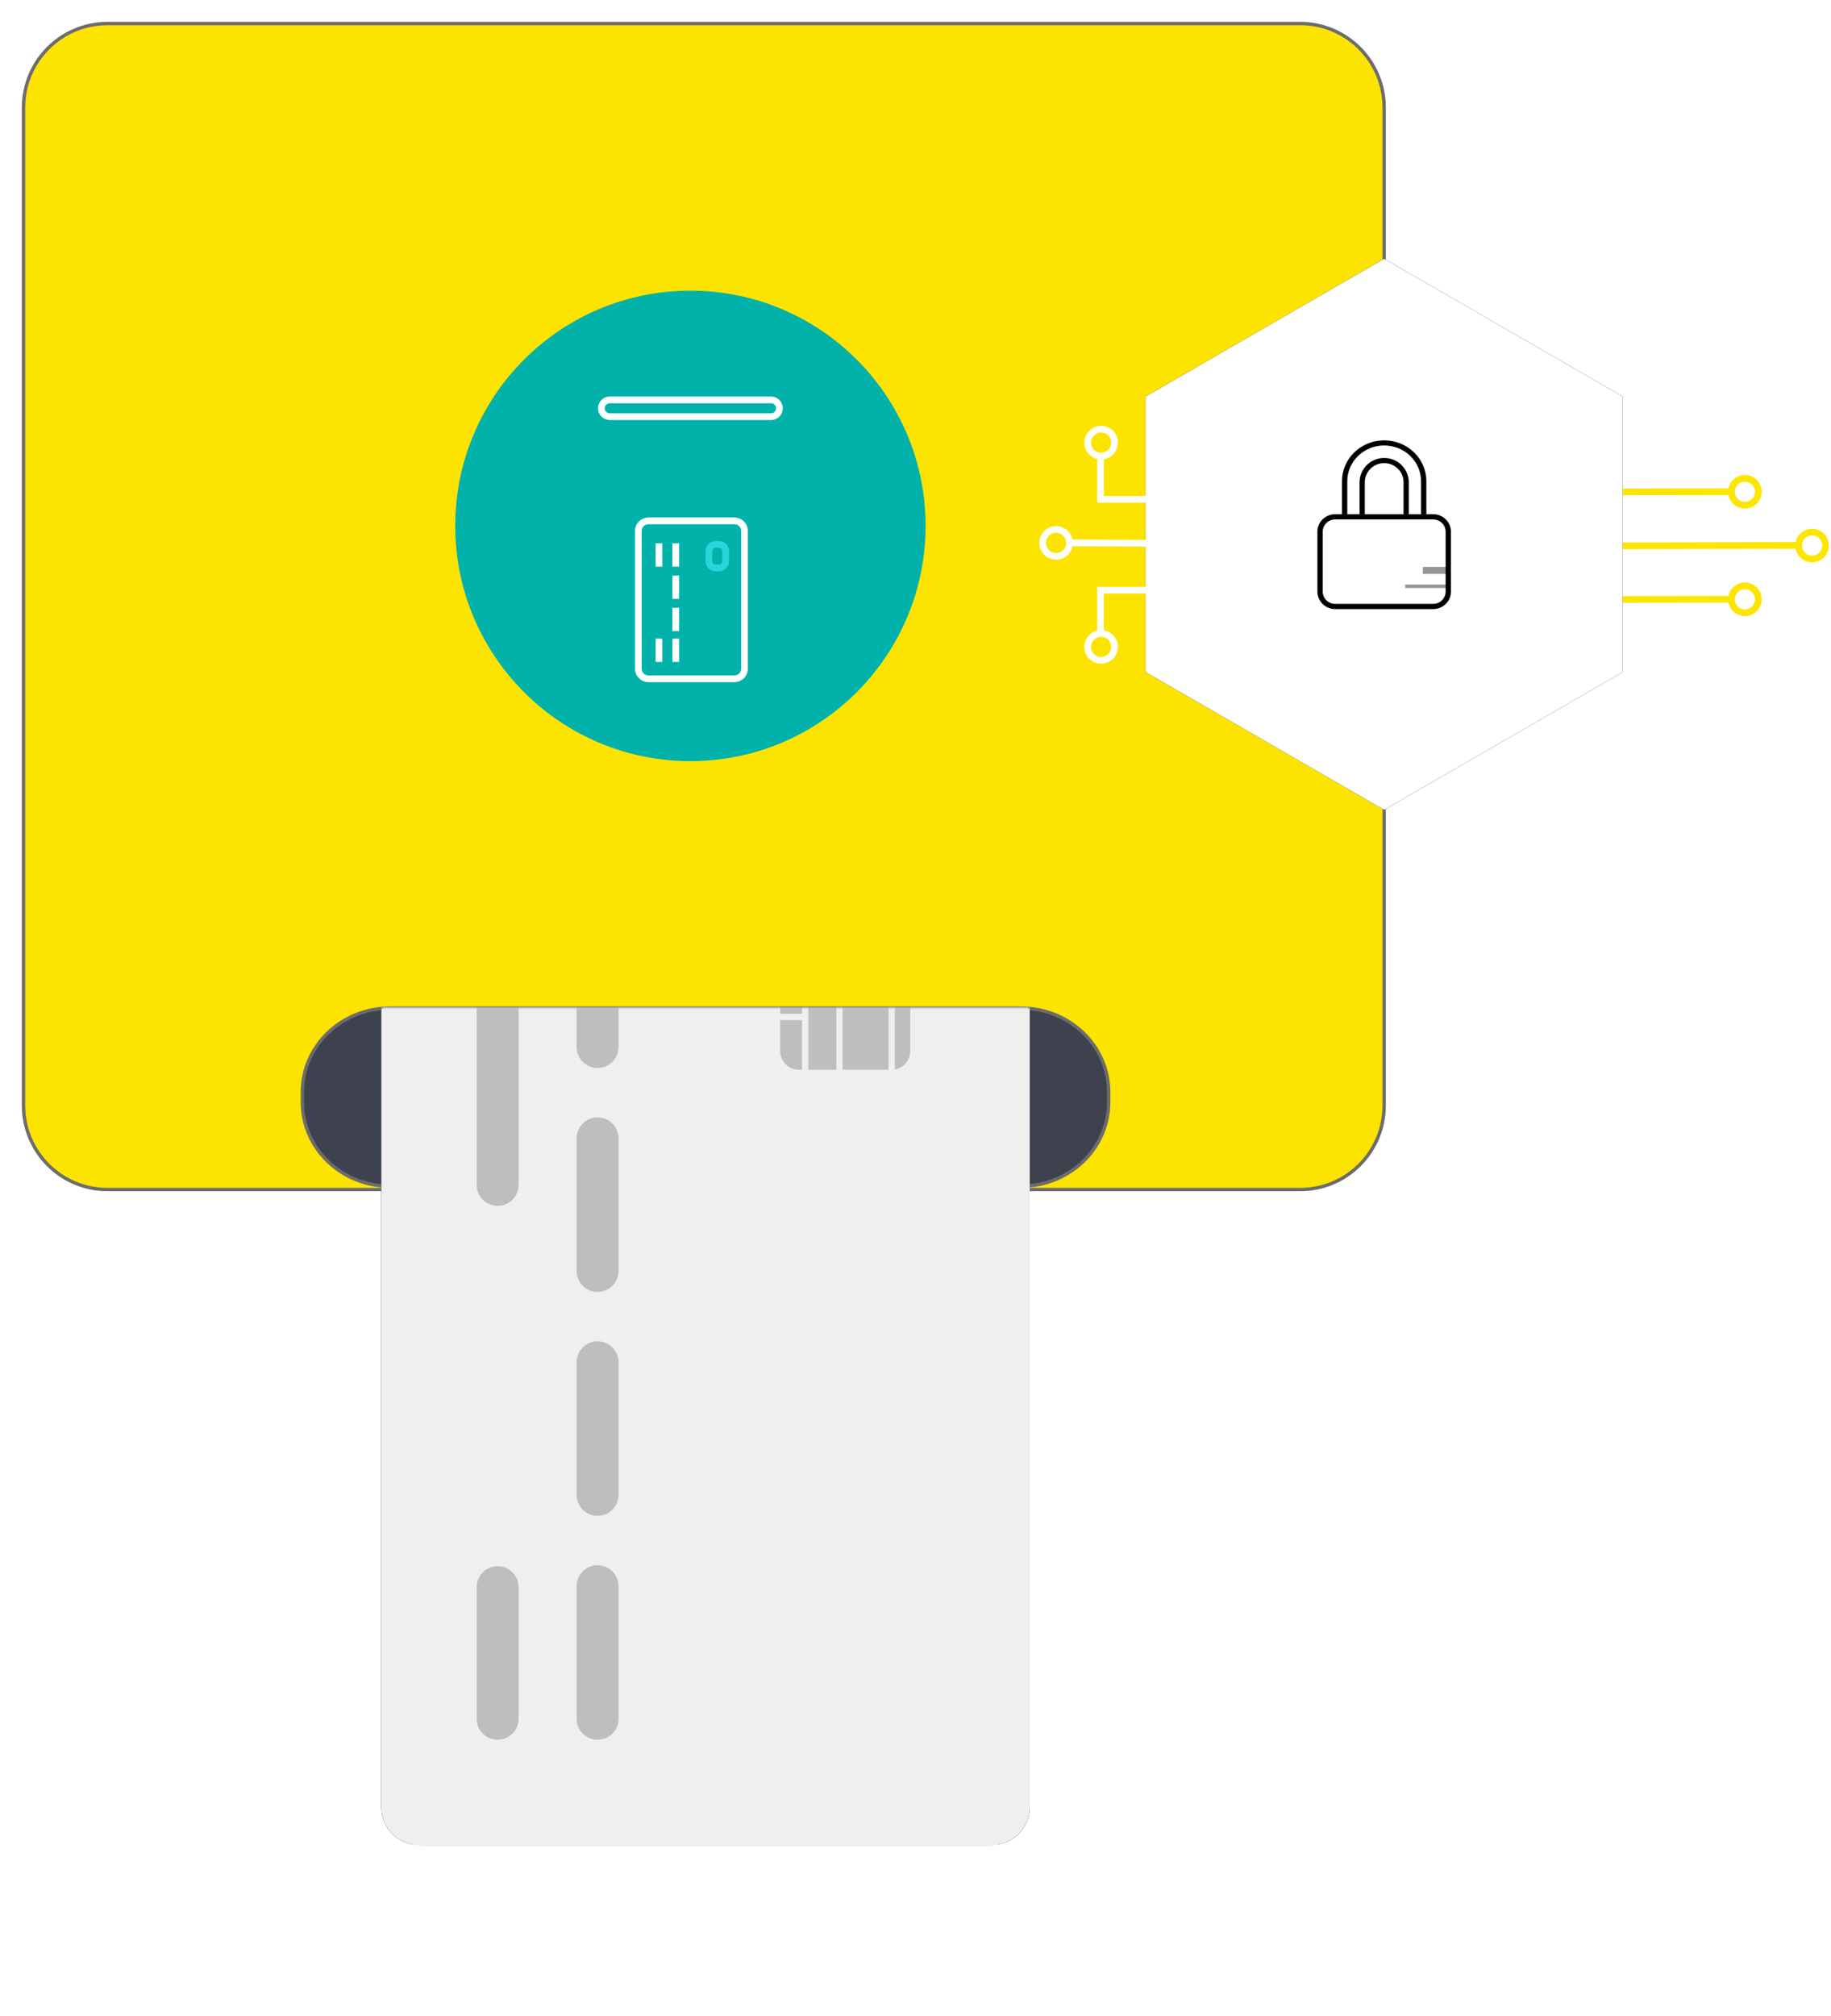 <svg xmlns="http://www.w3.org/2000/svg" width="545" height="600" viewBox="0 0 545 600" fill="none"><path d="M534.372 162.314L482.869 162.436" stroke="#FCE500" stroke-width="2" stroke-linecap="square"></path><path d="M535.372 162.345C535.372 160.136 537.162 158.345 539.372 158.345C541.581 158.345 543.372 160.136 543.372 162.345C543.372 164.554 541.581 166.345 539.372 166.345C537.162 166.345 535.372 164.554 535.372 162.345Z" stroke="#FCE500" stroke-width="2"></path><path d="M514.372 146.314L462.869 146.436" stroke="#FCE500" stroke-width="2" stroke-linecap="square"></path><path d="M515.372 146.345C515.372 144.136 517.162 142.345 519.372 142.345C521.581 142.345 523.372 144.136 523.372 146.345C523.372 148.554 521.581 150.345 519.372 150.345C517.162 150.345 515.372 148.554 515.372 146.345Z" stroke="#FCE500" stroke-width="2"></path><path d="M514.372 178.314L462.869 178.436" stroke="#FCE500" stroke-width="2" stroke-linecap="square"></path><path d="M515.372 178.345C515.372 176.136 517.162 174.345 519.372 174.345C521.581 174.345 523.372 176.136 523.372 178.345C523.372 180.554 521.581 182.345 519.372 182.345C517.162 182.345 515.372 180.554 515.372 178.345Z" stroke="#FCE500" stroke-width="2"></path><path d="M387 7H32C18.193 7 7 18.193 7 32V329C7 342.807 18.193 354 32 354H387C400.807 354 412 342.807 412 329V32C412 18.193 400.807 7 387 7Z" fill="#FCE300" stroke="#6C6C6C"></path><path d="M303.913 300H116.087C101.68 300 90 311.193 90 325V328C90 341.807 101.68 353 116.087 353H303.913C318.32 353 330 341.807 330 328V325C330 311.193 318.32 300 303.913 300Z" fill="url(#paint0_linear_3605_33249)" stroke="#6C6C6C"></path><path d="M205.5 226.5C244.16 226.5 275.5 195.16 275.5 156.5C275.5 117.84 244.16 86.5 205.5 86.5C166.84 86.5 135.5 117.84 135.5 156.5C135.5 195.16 166.84 226.5 205.5 226.5Z" fill="#00B2A9"></path><path d="M214 162H213C211.895 162 211 162.895 211 164V167C211 168.105 211.895 169 213 169H214C215.105 169 216 168.105 216 167V164C216 162.895 215.105 162 214 162Z" stroke="#26D7DA" stroke-width="2"></path><path d="M193 202H218.6C220.257 202 221.6 200.657 221.6 199V158C221.6 156.343 220.257 155 218.6 155H193C191.343 155 190 156.343 190 158V199C190 200.657 191.343 202 193 202Z" stroke="white" stroke-width="2"></path><path d="M201.14 181.866V186.806" stroke="white" stroke-width="2" stroke-linecap="square"></path><path d="M201.14 172.276V177.216" stroke="white" stroke-width="2" stroke-linecap="square"></path><path d="M201.14 162.686V167.626" stroke="white" stroke-width="2" stroke-linecap="square"></path><path d="M196.14 162.686V167.626" stroke="white" stroke-width="2" stroke-linecap="square"></path><path d="M201.14 191.04V195.98" stroke="white" stroke-width="2" stroke-linecap="square"></path><path d="M196.14 191.04V195.98" stroke="white" stroke-width="2" stroke-linecap="square"></path><path d="M229.5 119H181.5C180.119 119 179 120.119 179 121.5C179 122.881 180.119 124 181.5 124H229.5C230.881 124 232 122.881 232 121.5C232 120.119 230.881 119 229.5 119Z" stroke="white" stroke-width="2"></path><mask id="mask0_3605_33249" style="mask-type:luminance" maskUnits="userSpaceOnUse" x="90" y="300" width="240" height="287"><path fill-rule="evenodd" clip-rule="evenodd" d="M90 300H330V587H90V300Z" fill="white"></path></mask><g mask="url(#mask0_3605_33249)"><g filter="url(#filter0_dd_3605_33249)"><path d="M295.34 286H124.66C118.497 286 113.5 290.997 113.5 297.16V537.84C113.5 544.003 118.497 549 124.66 549H295.34C301.503 549 306.5 544.003 306.5 537.84V297.16C306.5 290.997 301.503 286 295.34 286Z" fill="black"></path></g><path d="M295.34 286H124.66C118.497 286 113.5 290.997 113.5 297.16V537.84C113.5 544.003 118.497 549 124.66 549H295.34C301.503 549 306.5 544.003 306.5 537.84V297.16C306.5 290.997 301.503 286 295.34 286Z" fill="#EFEFEF"></path></g><mask id="mask1_3605_33249" style="mask-type:luminance" maskUnits="userSpaceOnUse" x="90" y="300" width="240" height="287"><path fill-rule="evenodd" clip-rule="evenodd" d="M90 300H330V587H90V300Z" fill="white"></path></mask><g mask="url(#mask1_3605_33249)"><path d="M306 536.48V249.52C306 242.329 300.171 236.5 292.98 236.5H127.02C119.829 236.5 114 242.329 114 249.52V536.48C114 543.671 119.829 549.5 127.02 549.5H292.98C300.171 549.5 306 543.671 306 536.48Z" fill="#EFEFEF"></path><path opacity="0.205" d="M270.946 312.778V271.473C270.946 268.392 268.448 265.893 265.366 265.893H237.808C234.726 265.893 232.228 268.392 232.228 271.473V312.778C232.228 315.86 234.726 318.358 237.808 318.358H265.366C268.448 318.358 270.946 315.86 270.946 312.778Z" fill="black"></path><path opacity="0.205" d="M184.108 311.587V272.134C184.108 268.687 181.314 265.893 177.867 265.893C174.421 265.893 171.627 268.687 171.627 272.134V311.587C171.627 315.033 174.421 317.827 177.867 317.827C181.314 317.827 184.108 315.033 184.108 311.587Z" fill="black"></path><path opacity="0.205" d="M154.365 352.599V272.134C154.365 268.687 151.571 265.893 148.125 265.893C144.678 265.893 141.884 268.687 141.884 272.134V352.599C141.884 356.046 144.678 358.84 148.125 358.84C151.571 358.84 154.365 356.046 154.365 352.599Z" fill="black"></path><path opacity="0.205" d="M154.365 511.483V472.327C154.365 468.88 151.571 466.086 148.125 466.086C144.678 466.086 141.884 468.88 141.884 472.327V511.483C141.884 514.929 144.678 517.723 148.125 517.723C151.571 517.723 154.365 514.929 154.365 511.483Z" fill="black"></path><path opacity="0.205" d="M184.108 378.219V338.766C184.108 335.319 181.314 332.525 177.867 332.525C174.421 332.525 171.627 335.319 171.627 338.766V378.219C171.627 381.665 174.421 384.459 177.867 384.459C181.314 384.459 184.108 381.665 184.108 378.219Z" fill="black"></path><path opacity="0.205" d="M184.108 444.851V405.398C184.108 401.952 181.314 399.157 177.867 399.157C174.421 399.157 171.627 401.952 171.627 405.398V444.851C171.627 448.297 174.421 451.091 177.867 451.091C181.314 451.091 184.108 448.297 184.108 444.851Z" fill="black"></path><path opacity="0.205" d="M184.108 511.483V472.03C184.108 468.584 181.314 465.79 177.867 465.79C174.421 465.79 171.627 468.584 171.627 472.03V511.483C171.627 514.929 174.421 517.723 177.867 517.723C181.314 517.723 184.108 514.929 184.108 511.483Z" fill="black"></path><path d="M257.933 262.815V289.399L265.4 296.845V318.906" stroke="#EFEFEF" stroke-width="1.86"></path><path d="M249.875 319.968V279.209L240.934 270.293V252.885" stroke="#EFEFEF" stroke-width="1.86"></path><path d="M239.656 321.667V280.058" stroke="#EFEFEF" stroke-width="1.86"></path><path d="M239.417 302.64H230.699" stroke="#EFEFEF" stroke-width="1.86"></path></g><g filter="url(#filter1_dd_3605_33249)"><path d="M412 77L483.014 118V200L412 241L340.986 200V118L412 77Z" fill="black"></path></g><path d="M412 77L483.014 118V200L412 241L340.986 200V118L412 77Z" fill="white"></path><path fill-rule="evenodd" clip-rule="evenodd" d="M418.277 173.939H430.831V174.985H418.277V173.939Z" fill="#959595"></path><path fill-rule="evenodd" clip-rule="evenodd" d="M423.508 168.708H430.831V170.801H423.508V168.708Z" fill="#959595"></path><path fill-rule="evenodd" clip-rule="evenodd" d="M426.567 181.262H397.433C394.501 181.259 392.126 178.926 392.123 176.046V158.233C392.126 155.353 394.501 153.019 397.433 153.016H426.567C429.499 153.019 431.874 155.353 431.877 158.233V176.046C431.874 178.926 429.499 181.259 426.567 181.262ZM397.433 154.572C395.375 154.572 393.706 156.211 393.706 158.233V176.046C393.706 178.068 395.375 179.707 397.433 179.707H426.567C428.625 179.707 430.294 178.068 430.294 176.046V158.233C430.294 156.211 428.625 154.572 426.567 154.572H397.433Z" fill="black"></path><path fill-rule="evenodd" clip-rule="evenodd" d="M424.554 153.016H422.98V143.194C422.98 137.327 418.064 132.57 412 132.57C405.936 132.57 401.02 137.327 401.02 143.194V153.016H399.446V143.194C399.446 136.486 405.067 131.047 412 131.047C418.933 131.047 424.554 136.486 424.554 143.194V153.016Z" fill="black"></path><path fill-rule="evenodd" clip-rule="evenodd" d="M419.323 153.016H417.767V143.521C417.767 140.371 415.185 137.817 412 137.817C408.815 137.817 406.233 140.371 406.233 143.521V153.016H404.677V143.521C404.677 139.521 407.956 136.278 412 136.278C416.044 136.278 419.323 139.521 419.323 143.521V153.016Z" fill="black"></path><path d="M319.34 161.528L340.843 161.651" stroke="white" stroke-width="2" stroke-linecap="square"></path><path d="M318.34 161.559C318.34 159.35 316.549 157.559 314.34 157.559C312.131 157.559 310.34 159.35 310.34 161.559C310.34 163.769 312.131 165.559 314.34 165.559C316.549 165.559 318.34 163.769 318.34 161.559Z" stroke="white" stroke-width="2"></path><path d="M327.751 135.721C329.961 135.721 331.751 133.93 331.751 131.721C331.751 129.512 329.961 127.721 327.751 127.721C325.542 127.721 323.751 129.512 323.751 131.721C323.751 133.93 325.542 135.721 327.751 135.721Z" stroke="white" stroke-width="2"></path><path d="M327.559 136.591V148.591H341.559" stroke="white" stroke-width="2" stroke-linecap="square"></path><path d="M327.751 188.498C329.961 188.498 331.751 190.289 331.751 192.498C331.751 194.707 329.961 196.498 327.751 196.498C325.542 196.498 323.751 194.707 323.751 192.498C323.751 190.289 325.542 188.498 327.751 188.498Z" stroke="white" stroke-width="2"></path><path d="M327.559 187.628V175.628H341.559" stroke="white" stroke-width="2" stroke-linecap="square"></path><defs><filter id="filter0_dd_3605_33249" x="90.5" y="279" width="239" height="313" filterUnits="userSpaceOnUse" color-interpolation-filters="sRGB"><feGaussianBlur stdDeviation="11.5"></feGaussianBlur><feGaussianBlur stdDeviation="3.5"></feGaussianBlur></filter><filter id="filter1_dd_3605_33249" x="315.986" y="69" width="192.028" height="219" filterUnits="userSpaceOnUse" color-interpolation-filters="sRGB"><feGaussianBlur stdDeviation="12.5"></feGaussianBlur><feGaussianBlur stdDeviation="4"></feGaussianBlur></filter><linearGradient id="paint0_linear_3605_33249" x1="12090" y1="300" x2="12090" y2="5600" gradientUnits="userSpaceOnUse"><stop stop-color="#3E424E"></stop><stop offset="1" stop-color="#727786"></stop></linearGradient></defs></svg>